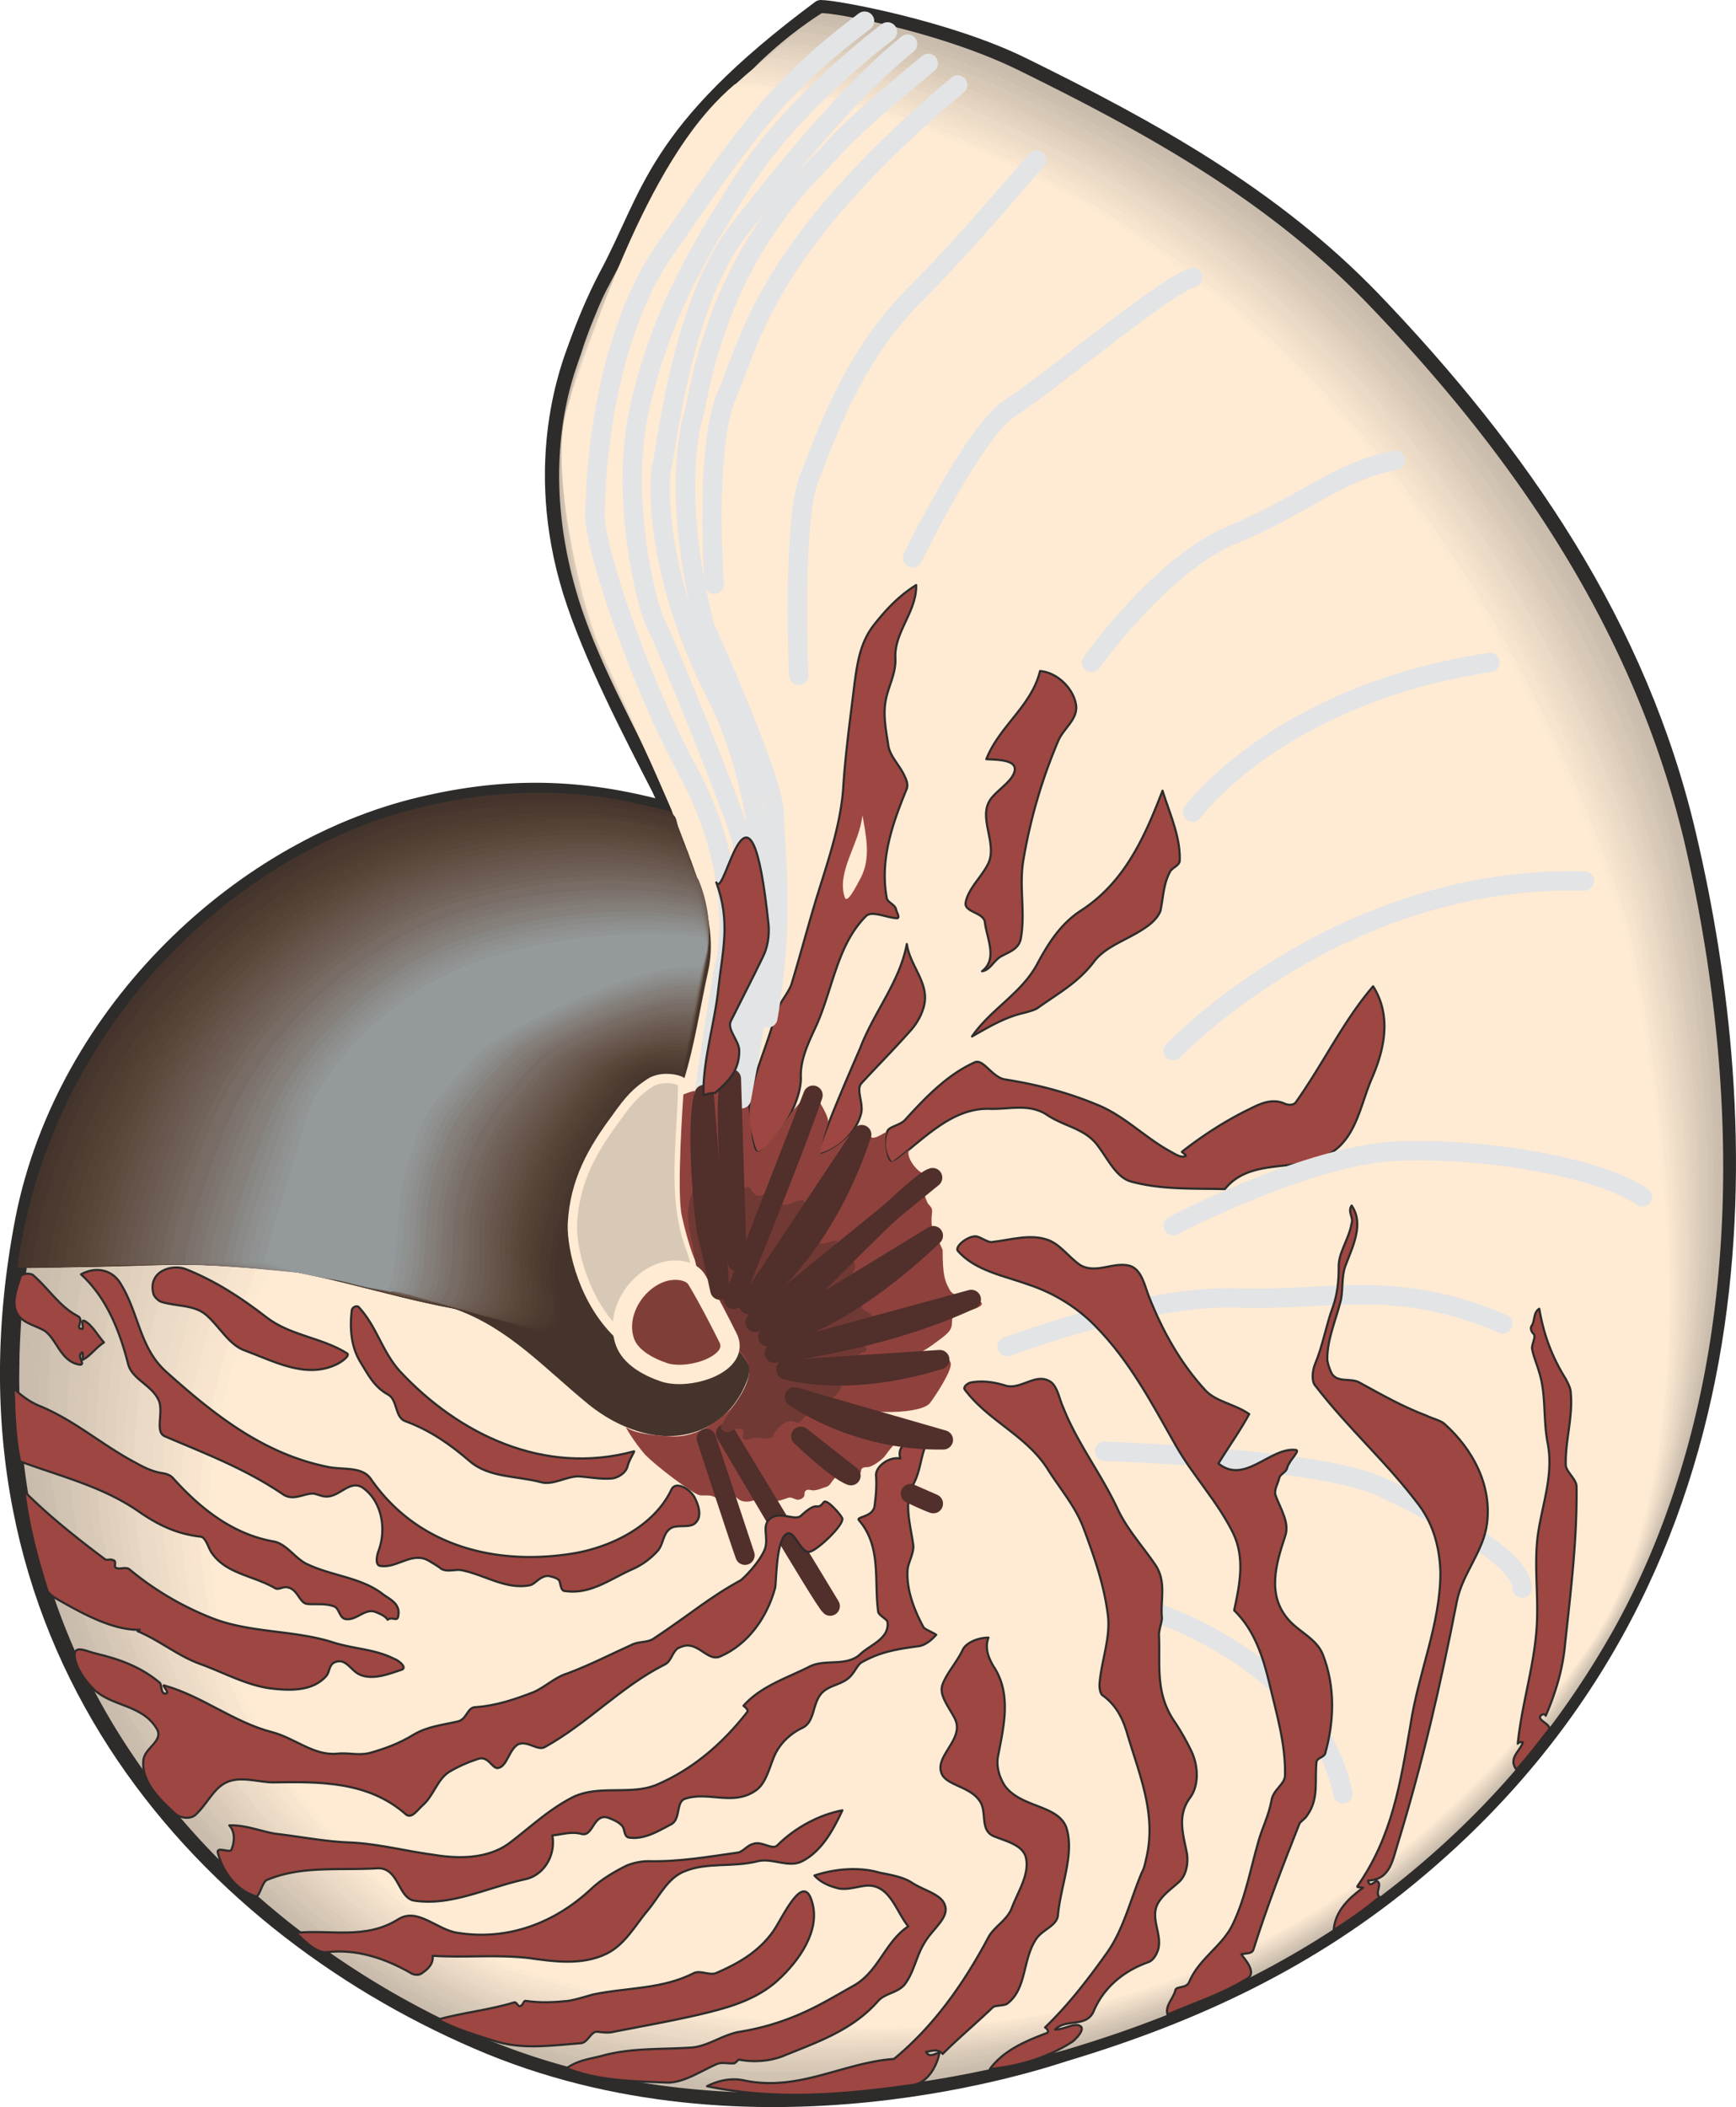 <svg xmlns="http://www.w3.org/2000/svg" width="232.684" height="282.304" viewBox="0 0 174.513 211.728"><path d="M213.614 434.409c4.104-20.592 21.888-37.584 40.824-41.616 8.496-1.872 15.912-1.512 24.264.864 0 0-.648-1.44-1.152-2.52-2.808-5.472-6.912-13.32-8.928-19.8-4.032-13.032-.072-22.752.576-24.552.864-2.376 1.8-4.608 2.952-6.84 4.536-8.352 4.608-14.472 21.456-27 1.512 0 12.816 2.088 20.232 5.76 12.888 6.336 25.056 13.032 35.136 23.472 14.832 15.48 26.784 32.76 31.68 53.856 6.552 27.936 9.288 73.152-27.144 103.752-10.656 9-22.464 14.472-35.424 18.36-1.656.504-31.248 10.8-58.968-1.224-27.72-11.952-53.784-40.176-45.504-82.512z" style="fill:#c4b7a8;stroke:#2d2c2b;stroke-width:1.944;stroke-linecap:round;stroke-linejoin:round;stroke-miterlimit:10.433" transform="translate(-211.085 -311.973)"/><path d="M380.366 396.393c4.752 20.304 7.92 52.272-7.056 79.272-4.824 8.64-11.304 16.848-20.016 24.12-10.656 8.928-22.392 14.4-35.28 18.216-2.592.648-31.752 10.152-58.752-1.44-26.352-11.376-53.424-39.24-44.496-81.792 4.752-21.672 22.32-37.368 40.608-41.328a56.456 56.456 0 0 1 12.312-1.152c4.032.144 7.2.792 11.088 1.656-.216-.648-.504-2.16-1.008-3.24-2.808-5.544-6.408-11.952-8.424-18.216-4.32-13.68-.576-22.896.144-24.912.288-1.008.648-1.944 1.008-2.88.576-1.44 1.152-2.88 1.872-4.176 5.4-10.296 11.376-20.808 21.312-27.216 1.368-.072 12.096 1.944 19.728 5.688 12.744 6.264 24.984 12.96 35.208 23.544 14.688 15.264 26.64 32.616 31.752 53.856z" style="fill:#c9bcac" transform="translate(-211.085 -311.973)"/><path d="M380.078 396.825c4.464 19.296 8.208 52.2-6.84 78.984-4.896 8.64-11.448 16.776-20.016 23.976-10.656 8.856-22.464 14.256-35.28 18-3.528.864-32.328 9.648-58.536-1.512-25.056-10.872-52.992-38.376-43.488-81.216 5.472-22.752 22.752-37.224 40.32-40.896 4.176-.792 8.568-1.224 12.24-1.08 3.888.072 6.696.216 10.368.72-.216-.36-.432-1.8-1.008-2.88-2.808-5.616-6.408-12.024-8.352-18.144-4.248-13.176-.792-22.536-.144-24.768.36-1.008.72-1.944 1.008-2.88.576-1.44 1.152-2.808 1.872-4.176 5.256-10.224 11.16-20.952 20.952-27.288 1.368-.072 11.952 1.872 19.8 5.688 12.672 6.12 24.984 12.816 35.28 23.472 14.616 15.192 26.496 32.544 31.824 54z" style="fill:#cbbdad" transform="translate(-211.085 -311.973)"/><path d="M379.718 397.257c4.32 18.216 8.424 52.128-6.624 78.696-4.968 8.64-11.52 16.704-20.016 23.76-10.728 8.856-22.464 14.256-35.136 17.928-4.608 1.008-32.904 9-58.392-1.728-23.76-10.296-52.56-37.44-42.48-80.496 6.12-23.904 23.256-37.08 40.104-40.608 4.104-.72 8.64-1.08 12.168-1.008 3.672.072 6.336.216 9.648.504-.216-.504-.576-2.304-1.08-3.24-2.808-5.616-6.408-12.096-8.28-18-4.176-12.744-1.008-22.176-.36-24.696a45.68 45.68 0 0 1 1.008-2.88 33.872 33.872 0 0 1 1.8-4.104c5.112-10.08 11.016-21.024 20.664-27.36 1.296 0 11.736 1.8 19.872 5.616 12.528 6.048 24.84 12.744 35.28 23.544 14.472 15.048 26.424 32.4 31.824 54.072z" style="fill:#cdbfaf" transform="translate(-211.085 -311.973)"/><path d="M379.43 397.689c4.032 17.208 8.64 51.984-6.48 78.336a87.3 87.3 0 0 1-20.016 23.688c-10.728 8.784-22.464 14.184-35.136 17.712-5.472 1.224-33.336 8.496-58.104-1.872-22.392-9.72-52.2-36.432-41.544-79.776 6.84-25.056 23.832-36.864 39.888-40.248 4.104-.72 8.856-1.008 12.168-.936 3.456.072 5.76-.216 8.784-.288-.216-.576-.648-2.304-1.008-2.952-2.808-5.76-6.336-12.24-8.28-18-3.96-12.24-1.152-21.816-.504-24.552.288-1.008.576-1.944.936-2.88a33.872 33.872 0 0 1 1.8-4.104c4.968-9.936 10.8-21.024 20.376-27.432 1.224 0 11.592 1.728 19.872 5.616 12.384 5.832 24.768 12.6 35.352 23.544 14.328 14.832 26.28 32.256 31.896 54.144z" style="fill:#d1c3b2" transform="translate(-211.085 -311.973)"/><path d="M379.142 398.12c3.744 16.2 8.856 51.913-6.336 78.049-5.112 8.712-11.736 16.56-20.088 23.472-10.656 8.856-22.392 14.112-34.92 17.568-6.48 1.368-33.912 7.92-57.96-2.016-21.096-9.144-51.768-35.496-40.536-79.128 7.56-26.136 24.264-36.72 39.672-39.816 4.104-.72 8.928-1.008 12.096-.936 3.24.072 5.256-.36 7.92-.72-.072-.216-.432-2.016-.936-3.096-2.808-5.76-6.336-12.24-8.136-17.784-3.96-11.88-1.44-21.528-.792-24.48.288-1.008.576-1.944.936-2.88a24.942 24.942 0 0 1 1.728-4.104c4.824-9.792 10.656-21.096 20.016-27.504 1.224 0 11.448 1.656 19.944 5.544 12.312 5.76 24.696 12.6 35.424 23.544 14.256 14.76 26.136 32.184 31.968 54.288z" style="fill:#d2c4b3" transform="translate(-211.085 -311.973)"/><path d="M378.854 398.48c3.528 15.193 9.072 51.84-6.264 77.833-5.184 8.712-11.736 16.488-20.016 23.328-10.728 8.784-22.392 13.968-34.848 17.352-7.488 1.584-34.416 7.416-57.744-2.16-19.728-8.496-51.336-34.56-39.6-78.408 8.28-27.288 24.768-36.576 39.456-39.528 4.104-.576 9.144-.864 12.024-.792 3.096.072 4.896-.576 7.272-1.224-.144-.288-.504-2.16-1.008-3.168-2.808-5.832-6.264-12.312-8.136-17.712-3.744-11.376-1.656-21.168-1.008-24.408.288-1.008.576-1.944.936-2.88.504-1.224 1.008-2.664 1.656-4.032 4.752-9.648 10.584-21.168 19.8-27.504 1.08-.072 11.232 1.512 20.016 5.4 12.096 5.688 24.624 12.528 35.424 23.616 14.112 14.616 26.064 32.04 32.04 54.288z" style="fill:#d6c7b6" transform="translate(-211.085 -311.973)"/><path d="M378.566 398.913c3.24 14.184 9.288 51.768-6.12 77.544-5.256 8.64-11.808 16.416-20.016 23.112-10.728 8.784-22.392 13.968-34.776 17.28-8.424 1.728-34.992 6.768-57.528-2.376-18.432-7.92-50.976-33.552-38.592-77.688 9-28.44 25.272-36.432 39.24-39.168 4.104-.576 9.216-.864 11.952-.792 2.88.072 4.392-.72 6.408-1.728-.072-.288-.432-2.16-.936-3.168-2.808-5.832-6.264-12.456-8.064-17.64-3.672-10.944-1.872-20.808-1.224-24.264.288-1.008.576-1.944.864-2.88.504-1.224 1.008-2.592 1.656-4.032 4.608-9.504 10.368-21.24 19.512-27.576 1.008-.072 11.088 1.44 20.016 5.4 12.024 5.544 24.552 12.384 35.496 23.616 14.04 14.4 25.92 31.896 32.112 54.36z" style="fill:#d8c9b7" transform="translate(-211.085 -311.973)"/><path d="M378.206 399.345c3.096 13.176 9.576 51.624-5.904 77.184-5.328 8.712-11.88 16.416-20.016 23.04-10.728 8.712-22.392 13.824-34.704 17.064-9.36 1.944-35.496 6.264-57.312-2.52-17.136-7.416-50.544-32.616-37.584-77.04 9.648-29.52 25.704-36.216 38.952-38.736 4.104-.576 9.432-.792 11.952-.72 2.592 0 3.888-1.008 5.688-2.304-.216-.36-.504-2.16-1.008-3.168-2.808-5.904-6.192-12.528-7.992-17.568-3.6-10.44-2.088-20.448-1.44-24.192.216-.936.504-1.944.792-2.808.504-1.224 1.008-2.592 1.656-3.96 4.464-9.504 10.224-21.384 19.152-27.72 1.008-.072 10.944 1.368 20.088 5.328 11.952 5.472 24.48 12.312 35.568 23.616 13.896 14.328 25.776 31.824 32.112 54.504z" style="fill:#dacbb9" transform="translate(-211.085 -311.973)"/><path d="M377.918 399.777c2.808 12.096 9.792 51.552-5.76 76.896-5.4 8.712-12.024 16.344-20.016 22.824-10.8 8.712-22.392 13.824-34.56 16.92-10.368 2.16-36.072 5.688-57.096-2.664-15.84-6.84-50.184-31.68-36.72-76.32 10.368-30.672 26.28-36.072 38.808-38.376 4.032-.576 9.504-.792 11.808-.72 2.448.072 3.6-1.08 5.04-2.736-.216-.36-.576-2.232-1.08-3.24-2.736-5.976-6.192-12.672-7.92-17.496-3.528-9.936-2.304-20.088-1.728-24.048.288-1.008.576-1.944.864-2.808.432-1.224.936-2.592 1.584-3.96 4.32-9.36 10.008-21.456 18.864-27.72.936-.144 10.728 1.224 20.088 5.256 11.88 5.256 24.48 12.168 35.64 23.616 13.752 14.184 25.704 31.608 32.184 54.576z" style="fill:#decebc" transform="translate(-211.085 -311.973)"/><path d="M377.63 400.209c2.592 11.088 9.936 51.408-5.616 76.536-5.472 8.784-12.096 16.344-20.016 22.752-10.8 8.712-22.392 13.752-34.488 16.776-11.304 2.232-36.576 5.112-56.88-2.808-14.544-6.336-49.752-30.816-35.712-75.744 11.088-31.752 26.712-35.856 38.592-38.016 4.032-.432 9.576-.648 11.736-.576 2.232 0 3.024-1.512 4.248-3.456-.216-.432-.576-2.088-1.08-3.168-2.736-5.976-6.192-12.672-7.848-17.352-3.384-9.504-2.52-19.728-1.944-23.904.216-1.008.504-1.944.792-2.808.576-1.44.936-2.52 1.584-3.96 4.176-9.216 9.864-21.528 18.504-27.792.936-.144 10.584 1.152 20.16 5.184 11.736 5.184 24.408 12.096 35.712 23.688 13.68 13.968 25.56 31.464 32.256 54.648z" style="fill:#e0d0bd" transform="translate(-211.085 -311.973)"/><path d="M377.342 400.569c2.304 10.152 10.152 51.408-5.472 76.32-5.544 8.784-12.168 16.272-20.016 22.536-10.8 8.712-22.392 13.68-34.416 16.632-12.312 2.448-37.08 4.608-56.664-2.952-13.176-5.688-49.32-29.808-34.704-75.024 11.736-32.904 27.216-35.712 38.304-37.656 4.032-.432 9.792-.648 11.736-.576 2.016.072 2.664-1.584 3.528-3.816-.216-.504-.648-2.304-1.152-3.312-2.736-6.048-6.12-12.744-7.776-17.208-3.312-9.144-2.808-19.44-2.16-23.904.216-1.008.432-1.944.792-2.736.36-1.224.864-2.52 1.512-3.96 4.032-9.072 9.648-21.6 18.216-27.864.864-.072 10.368 1.08 20.232 5.112 11.592 5.112 24.264 12.024 35.712 23.688 13.536 13.896 25.416 31.392 32.328 54.72z" style="fill:#e4d3c0" transform="translate(-211.085 -311.973)"/><path d="M376.982 401c2.16 9.145 10.44 51.265-5.256 76.033-5.616 8.712-12.312 16.2-20.016 22.392-10.8 8.64-22.392 13.608-34.344 16.488-13.248 2.592-37.656 3.96-56.448-3.168-11.88-5.112-48.96-28.872-33.768-74.304 12.456-34.056 27.72-35.568 38.16-37.296 3.96-.432 9.864-.576 11.592-.576 1.872.072 2.232-1.872 2.736-4.392-.288-.72-.432-1.8-1.08-3.24-2.736-6.12-6.12-12.888-7.704-17.136-3.24-8.64-3.024-19.08-2.376-23.76.144-1.008.432-1.944.72-2.808.432-1.152.936-2.448 1.512-3.888 3.888-8.928 9.504-21.672 17.928-27.936.792-.072 10.224.936 20.232 5.112 11.448 4.968 24.264 11.88 35.784 23.688 13.392 13.68 25.344 31.248 32.328 54.792z" style="fill:#e6d5c1" transform="translate(-211.085 -311.973)"/><path d="M376.694 401.433c1.872 8.064 10.656 51.192-5.184 75.744-5.688 8.712-12.312 16.128-19.944 22.248-10.872 8.568-22.464 13.464-34.272 16.272-14.184 2.808-38.16 3.456-56.232-3.312-10.584-4.536-48.528-27.936-32.76-73.656 13.176-35.064 28.224-35.352 37.872-36.936 4.032-.36 10.008-.504 11.592-.432 1.656 0 1.728-2.16 1.944-5.04-.216-.576-.648-2.16-1.08-3.168-2.808-6.12-6.12-12.96-7.632-17.064-3.096-8.136-3.24-18.72-2.664-23.616.216-1.008.432-1.944.72-2.808.432-1.152.936-2.448 1.512-3.888 3.744-8.784 9.288-21.744 17.64-27.936.72-.144 10.008.864 20.232 4.968 11.376 4.896 24.192 11.808 35.856 23.688 13.32 13.608 25.2 31.176 32.4 54.936z" style="fill:#ead9c4" transform="translate(-211.085 -311.973)"/><path d="M376.406 401.865c1.656 7.056 10.872 51.048-5.04 75.384-5.76 8.784-12.384 16.128-19.944 22.104-10.872 8.568-22.464 13.464-34.128 16.128-15.192 2.952-38.736 2.88-56.088-3.456-9.216-3.96-48.096-26.928-31.752-72.936 13.824-36.216 28.656-35.208 37.656-36.576 3.96-.288 10.152-.432 11.52-.432 1.224.072 1.296-2.016 1.224-5.328-.288-.648-.72-2.376-1.152-3.384-2.808-6.192-6.048-13.032-7.56-16.92-3.024-7.776-3.528-18.432-2.88-23.544a14.51 14.51 0 0 1 .72-2.808c.36-1.08.792-2.448 1.368-3.816 3.672-8.712 9.216-21.888 17.352-28.08.648-.144 9.936.72 20.304 4.968 11.304 4.68 24.12 11.664 35.928 23.688 13.176 13.464 25.128 31.032 32.472 55.008z" style="fill:#ebdac6" transform="translate(-211.085 -311.973)"/><path d="M376.118 402.225c1.368 6.12 11.088 50.976-4.896 75.168-5.832 8.784-12.528 16.056-20.016 21.96-10.8 8.496-22.392 13.32-33.984 15.984-16.2 3.096-39.24 2.304-55.872-3.672-7.92-3.384-47.664-25.992-30.816-72.216 14.544-37.368 29.232-35.064 37.44-36.216 4.032-.288 10.296-.432 11.52-.36 1.224 0 .792-2.52.36-6.048-.216-.576-.432-1.944-1.08-3.312-2.808-6.192-5.976-13.104-7.56-16.776-2.88-7.272-3.672-18.072-3.024-23.472a16.05 16.05 0 0 1 .648-2.808c.36-1.08.864-2.304 1.368-3.744 3.528-8.64 9-21.96 17.064-28.152.576-.144 9.72.648 20.376 4.896 11.088 4.68 23.976 11.664 35.928 23.76 13.032 13.248 24.984 30.888 32.544 55.008z" style="fill:#eddcc7" transform="translate(-211.085 -311.973)"/><path d="M375.758 402.657c1.224 5.112 11.376 50.904-4.68 74.88-5.904 8.712-12.6 15.984-20.016 21.744-10.872 8.568-22.392 13.32-33.912 15.84-17.136 3.312-39.816 1.8-55.656-3.816-6.552-2.808-47.304-25.056-29.808-71.568 15.264-38.448 29.664-34.848 37.152-35.856 4.032-.216 10.512-.288 11.448-.288 1.08.072.288-2.952-.432-6.768-.288-.648-.504-1.944-1.008-3.096-2.808-6.264-5.976-13.176-7.488-16.704-2.736-6.84-3.888-17.712-3.24-23.328.144-1.008.288-1.944.576-2.808.432-1.008.864-2.304 1.368-3.744 3.384-8.496 8.856-22.032 16.704-28.224.576-.144 9.648.576 20.448 4.896 11.016 4.464 23.976 11.52 36 23.688 12.96 13.176 24.84 30.816 32.544 55.152z" style="fill:#f1dfca" transform="translate(-211.085 -311.973)"/><path d="M375.47 403.089c.936 4.032 11.592 50.76-4.536 74.52-5.976 8.784-12.672 15.912-20.016 21.672-10.872 8.496-22.392 13.176-33.84 15.696-18.072 3.456-40.32 1.152-55.44-4.032-5.256-2.232-46.872-24.048-28.8-70.848 15.912-39.6 30.168-34.704 36.936-35.496 3.96-.216 10.584-.288 11.376-.216.792 0-.216-3.24-1.224-7.344-.36-.792-.216-1.296-1.008-3.096-2.808-6.336-5.976-13.32-7.416-16.632-2.664-6.336-4.104-17.352-3.528-23.184.144-1.08.36-2.016.648-2.808.36-1.008.792-2.304 1.296-3.744 3.24-8.352 8.712-22.104 16.416-28.224.504-.216 9.432.432 20.448 4.752 10.944 4.392 23.904 11.448 36.072 23.76 12.816 12.96 24.696 30.672 32.616 55.224z" style="fill:#f3e1cc" transform="translate(-211.085 -311.973)"/><path d="M375.182 403.52c.72 3.025 11.808 50.689-4.392 74.233-6.048 8.784-12.816 15.84-20.016 21.456-10.872 8.496-22.392 13.176-33.696 15.552-19.152 3.672-40.896.648-55.296-4.104-3.96-1.728-46.44-23.184-27.864-70.272 16.704-40.68 30.672-34.488 36.72-35.136 4.032-.072 10.8-.144 11.376-.144.576 0-.576-3.528-1.944-7.92-.288-.792-.792-2.016-1.08-3.024-1.872-6.696-5.904-13.392-7.344-16.56-2.592-5.904-4.32-16.992-3.744-23.112.144-1.008.288-1.944.576-2.736.36-1.008.792-2.304 1.296-3.672 3.096-8.28 8.496-22.248 16.128-28.368.432-.216 9.216.36 20.448 4.752 10.8 4.248 23.832 11.304 36.144 23.76 12.672 12.816 24.624 30.528 32.688 55.296z" style="fill:#f7e4ce" transform="translate(-211.085 -311.973)"/><path d="M374.894 403.953c.432 2.016 12.024 50.544-4.248 73.872-6.192 8.856-12.888 15.84-20.016 21.384-10.872 8.424-22.392 13.032-33.624 15.336-20.016 3.816-41.4.072-55.08-4.248-2.664-1.152-46.08-22.248-26.856-69.552 17.352-41.832 31.176-34.344 36.504-34.776 3.96-.072 9.864-.288 10.296-.288.432.072-.144-3.6-1.8-8.352-.36-.864-.576-1.944-1.008-2.952-2.808-6.408-5.904-13.464-7.272-16.488-2.448-5.4-4.608-16.632-4.032-22.968a16.05 16.05 0 0 1 .648-2.808c.288-.936.72-2.16 1.224-3.6 2.952-8.136 8.352-22.32 15.84-28.44.36-.216 9 .288 20.52 4.68 10.656 4.176 23.688 11.232 36.144 23.76 12.6 12.744 24.48 30.456 32.76 55.44z" style="fill:#f9e5cf" transform="translate(-211.085 -311.973)"/><path d="M374.606 404.313c.216 1.008 12.168 50.544-4.104 73.656-6.264 8.856-12.96 15.768-20.016 21.24-10.944 8.352-22.392 12.96-33.552 15.12-20.952 4.032-41.904-.432-54.864-4.392-1.296-.576-45.648-21.312-25.848-68.904 18-42.912 31.608-34.128 36.216-34.344 3.96-.072 9.576-.576 9.792-.576.216 0-.216-3.528-2.16-8.568-.36-1.008-.504-2.016-.936-2.952-2.808-6.48-5.904-13.536-7.2-16.344-2.376-5.04-4.824-16.344-4.248-22.968.144-1.008.288-1.944.576-2.736.288-.936.72-2.16 1.224-3.6 2.808-8.064 8.136-22.392 15.48-28.512.36-.216 8.928.216 20.592 4.608 10.584 4.104 23.688 11.16 36.216 23.832 12.456 12.528 24.408 30.312 32.832 55.44z" style="fill:#fce9d2" transform="translate(-211.085 -311.973)"/><path d="M284.534 320.865c.72-.648 62.208 2.592 89.712 83.88 0 0 12.456 50.4-3.888 73.368-35.856 50.112-85.896 37.944-108.144 31.464 0 0-45.216-20.304-24.912-68.184 18.792-44.064 32.112-33.984 36.072-33.984 3.96 0 9-.936 9-.936s.504-5.4-10.296-27.936c-2.592-5.328-5.904-19.656-3.96-25.56 2.016-5.904 7.848-24.912 16.416-32.112z" style="fill:#ffead3" transform="translate(-211.085 -311.973)"/><path d="M218.87 444.2c-1.8-.935-2.88-2.735-4.464-4.103-.288-.216-1.224-.216-1.296.288-.36 1.152-.864 2.448-.36 3.456.432 1.008 1.8 1.296 2.736 1.8 1.296.792 1.656 3.168 3.6 3.456.72.072-.432-.936.288-1.224.072.288 0 .792.072.72.792-.432 1.296-1.224 2.088-1.728-.648-.72-1.152-1.728-1.944-2.16-.432-.216-.072.72-.216.792-.864.072.288-.936-.504-1.296zm19.008.145c-2.592-2.016-5.184-3.672-8.064-4.824-1.368-.576-3.888.144-3.312 2.448.072.288.432.648.72.792 1.512.504 3.312.288 4.536 1.296 1.368 1.152 2.304 3.024 3.888 3.6 2.952 1.08 6.12 2.88 9.216 1.44.504-.216 1.512-.936 1.08-1.152-2.52-1.584-5.616-1.728-8.064-3.6zm13.392 5.4c-1.8-2.016-2.304-4.464-4.104-6.408-.144-.216-.648-.072-.72.288-.216 1.872-.072 3.744.936 5.328.72 1.152 1.296 2.376 2.736 3.168.936.504.648 2.304 1.728 2.664 2.52.936 4.464 2.304 6.48 4.032 1.944 1.656 4.68 1.44 7.128 2.088 1.224.36 2.664-.648 3.888-.576 1.008.072 2.088.288 3.096.216.72 0 1.584-.576 1.728-1.224.144-.648.792-1.584.648-1.512-9 2.448-17.568-1.656-23.544-8.064z" style="fill:#9e4641;stroke:#2d2c2b;stroke-width:.216;stroke-linecap:round;stroke-linejoin:round;stroke-miterlimit:10.433" transform="translate(-211.085 -311.973)"/><path d="M244.142 459.393c-6.552-1.296-11.52-5.256-16.344-9.576-2.736-2.448-2.736-5.976-4.68-9-.864-1.296-2.448-1.584-3.888-.792 2.592 2.376 3.888 5.688 4.752 9.072.432 1.512 2.448 2.088 3.096 3.672.432 1.224-.432 3.096.576 3.528 4.032 1.728 8.064 3.24 11.88 5.832 1.08.72 2.16-.144 3.096-.072.36.072.864.288 1.152.288 1.44.144 2.52-1.872 3.888-.792 1.8 1.368 2.304 4.104 1.44 6.336-.144.432-.36 1.44.288 1.44 1.656.216 3.168-1.512 4.824-.504.36.216.864.504 1.224.792.648.36 1.44 0 2.088.144 2.376.504 4.392 1.944 6.768 1.512.576-.072 1.08-1.008 1.944-.936.36.072.936.216 1.08.504.144.432.144 1.008.576 1.008 2.592.36 4.536-1.224 6.84-2.232a7.44 7.44 0 0 0 2.448-1.8c.648-.72.504-1.944 1.512-2.376.648-.216 1.512 0 2.088-.288.936-.576.576-1.8.144-2.664-.432-.864-1.944-1.8-2.376-.792-1.8 3.744-6.264 5.832-10.08 6.408-7.416 1.152-15.336-.648-20.088-7.488-.864-1.296-2.664-.936-4.248-1.224zm-16.92.576c-1.152-.216-2.088-.792-3.024-1.296-3.096-1.728-5.76-4.032-9.072-5.4-.936-.36-1.944-1.08-2.664-1.8.072 2.52.144 5.04.648 7.344 4.032 1.512 8.352 2.52 12.024 5.112 2.016 1.368 3.744 2.16 6.048 2.448.576 0 .792 1.008 1.152 1.584 1.44 2.16 4.176 2.304 6.408 3.6.36.216.792-.216 1.296-.072 1.008.216 1.152 1.584 1.944 1.656.864.072 1.8-.072 2.592.216.648.144.576 1.152 1.224 1.296 1.152.216 2.016-1.224 3.168-.648.36.144.864.36 1.08.72.504-.36 1.008.288 1.08-.432.216-1.224-.936-1.656-1.584-2.16-2.16-1.656-5.04-1.8-7.488-2.952-1.224-.504-2.088-2.016-3.384-2.304-4.176-.72-7.416-3.312-10.152-6.336-.36-.432-.864-.504-1.296-.576zm5.04 14.544a30.342 30.342 0 0 1-8.136-4.824c-.432-.36-1.008.072-1.44-.216-.144-.144.144-.648-.216-.72-.216-.144-.576 0-.792-.072-2.88-2.16-5.688-4.392-8.136-6.84.432 3.528 1.296 6.768 2.304 9.936.144.36.576.648 1.08.936 2.52 1.44 5.544 3.096 8.208 3.024-.072.072-.144.072-.216.144 2.232.936 4.104 2.52 6.336 3.312 2.376.864 4.68 2.16 7.128 2.448 1.872.216 4.104.288 5.472-1.224.36-.36.288-1.08.792-1.368 1.152-.576 1.656.72 2.52 1.152 1.296.648 2.952 0 4.248-.432.72-.216-.36-1.008-.648-1.08-1.944-1.008-4.032-1.008-6.12-1.656-3.96-1.296-8.496-.936-12.384-2.52zm14.184 22.607c-2.52-.071-5.04-.575-7.488-.863-1.296-.144-3.168-.936-4.824-.864.648.72.504 1.728.216 2.448-.144.36-1.512-.36-1.368.288.504 2.016 1.944 3.816 3.816 4.392.36.144.648-1.512 1.152-1.656 3.456-1.44 7.2-.936 10.944-1.152 2.304-.216 2.16 2.952 3.816 3.24 3.744.576 7.272-1.296 11.232-2.16 1.872-.432 3.024-2.448 2.664-4.392.936-.072 1.872-.432 2.952-.144 1.152.288 1.152-2.016 2.592-1.656.576.216 1.296.504 1.584 1.008.144.36.144.936.576 1.008 1.512.216 2.808-.576 4.176-1.296 1.08-.504.504-2.232 1.44-2.592 2.304-.792 4.824.72 7.056-.792 1.152-.72 1.44-2.448 2.016-3.672.504-1.08 1.512-2.088 2.736-2.664 1.224-.576 1.008-2.232 1.8-3.312.792-1.08 2.304-.936 3.168-2.016.36-.432.576-.936.936-1.224 1.872-1.08 3.6-1.368 5.76-1.656.648-.072 1.296-.576 1.8-1.152-.432-.288-1.224-.576-1.296-.792-.936-1.728-1.728-3.816-1.584-5.76.072-.72.648-1.656.576-2.448-.288-2.088-1.008-4.32 0-6.12.792-1.44.72-2.952 1.44-4.32.144-.216-.864-.432-1.224-.288-.864.216-1.872.864-1.512 2.016-1.152-.216-2.448.792-2.448 1.656.072 1.08 0 2.016-.144 3.096-.144 1.152-1.872 1.08-1.584 1.44 2.304 2.664 1.512 6.048 1.944 9.216.072.36.864.72.936 1.008.216 1.728-1.8 2.304-2.808 3.312-1.44 1.224-3.528.36-5.112 1.224-2.304 1.152-4.824 1.944-6.552 3.888-.072 0 .576.36.36.648-2.592 3.312-5.616 5.832-9.216 7.344-2.592 1.008-5.76-.072-8.352 1.224-2.376 1.224-4.176 2.952-6.264 4.536-2.16 1.656-5.184 1.656-7.704 1.224-2.736-.36-5.472-1.08-8.208-1.224z" style="fill:#9e4641;stroke:#2d2c2b;stroke-width:.216;stroke-linecap:round;stroke-linejoin:round;stroke-miterlimit:10.433" transform="translate(-211.085 -311.973)"/><path d="M274.094 499.425c-1.296.648-2.52 1.368-3.528 2.304-3.744 3.528-8.496 5.256-13.464 4.464-2.088-.288-4.032-2.592-5.976-1.368-3.312 2.088-6.84 1.008-10.296 1.368.936.864 2.016 2.016 3.096 1.944 3.024-.36 5.976.648 8.568 2.16.288.144.72.144.936 0 .648-.432 1.224-.936 1.152-1.8 3.24.216 6.336-.144 9.576.216 2.592.36 5.4.792 7.92-.432 1.872-.936 2.88-2.88 4.104-4.32 1.152-1.368 2.016-3.312 3.744-3.96 2.304-.936 4.752-.36 7.344-1.008 1.44-.36 3.096.72 4.464 0 1.944-1.008 3.096-3.096 4.032-5.112-2.304.432-4.752 1.728-6.552 3.528-.504.504-1.584-.504-2.448-.144-.576.144-1.008.792-1.512.864-3.096.432-5.904.936-9 .864-.648 0-1.44.144-2.16.432zm14.76 6.552c-1.512 2.16-3.6 3.312-5.76 4.248-.648.288-1.584-.288-2.232 0-3.24 1.656-6.696 1.44-10.152 2.16-.792.216-1.656.504-2.52.648-1.368.144-2.736.216-4.248 0-.216-.072-.288.432-.504.504-.288.144-.432-.432-.648-.36-2.592.792-5.112 1.008-7.704 1.728 1.944 1.008 3.888 1.584 5.976 2.232 2.736.792 5.616.36 8.424.144.72-.072 1.008-1.224 1.656-1.152.576.072 1.152.144 1.656 0 3.312-.648 6.264-1.152 9.504-1.944 2.592-.648 4.968-1.44 6.912-3.168 2.232-2.016 4.32-5.04 3.528-7.848-.864-3.24-2.88 1.296-3.888 2.808z" style="fill:#9e4641;stroke:#2d2c2b;stroke-width:.216;stroke-linecap:round;stroke-linejoin:round;stroke-miterlimit:10.433" transform="translate(-211.085 -311.973)"/><path d="M296.99 511.449c-1.8 1.008-3.456 2.016-5.256 2.808a25.3 25.3 0 0 1-6.264 1.872c-1.728.288-3.168 1.44-4.824 1.584-3.024.216-6.12 0-9.144.864-1.152.288-2.376.432-3.456 1.224 3.312 1.296 6.768 1.296 10.152 1.44 1.656 0 3.312-1.152 4.968-1.872.504-.216 1.152 0 1.728-.072.216-.072.432-.432.504-.36 1.512.288 3.096.144 4.392-.36 3.528-1.44 6.984-2.592 9.576-5.544.72-.792 1.944-.792 2.664-1.656.936-1.224 1.152-2.808 1.944-4.104.792-1.44 2.592-2.592 2.088-3.888-.36-1.08-2.088-1.44-3.312-2.232-.864-.576-2.16-.792-3.24-1.008-1.944-.576-4.392-.432-6.552.288.576.648 1.368 1.008 2.16 1.224 1.08.36 2.304-.216 3.312-.216 2.16.072 2.736 2.592 3.96 4.104-2.304 1.512-2.952 4.464-5.4 5.904z" style="fill:#9e4641;stroke:#2d2c2b;stroke-width:.216;stroke-linecap:round;stroke-linejoin:round;stroke-miterlimit:10.433" transform="translate(-211.085 -311.973)"/><path d="M312.83 503.6c-.432 1.297-1.8 1.945-2.376 3.025-2.448 4.608-5.472 8.928-9.504 12.24-5.112.36-9.576 3.312-15.048 2.16-1.296-.288-2.592 0-3.744.576 6.84 1.44 13.824.864 20.808-.144 1.296-.216 2.232-1.728 2.52-3.024.144-.576-.936.576-1.296-.288.576-.072 1.152-.36 1.656.216 1.584-1.584 3.312-3.024 5.04-4.68.216-.216 1.08-.144 1.44-.36 2.016-1.512 1.512-4.464 2.952-6.552.648-.936 2.088-1.296 2.16-2.376.288-3.024 1.656-6.048.864-8.712-.792-2.376-4.536-2.016-6.192-4.248-.576-.864-.864-1.944-.72-2.88.576-3.024 1.44-6.336-.432-9.144-.432-.72-.936-1.8-.504-2.88-1.152 0-2.304.576-2.592 1.224-.576 1.224-1.584 2.304-2.016 3.456-.432 1.08.648 2.304 1.224 3.456 1.008 2.016-1.944 3.672-1.368 5.4.36 1.296 2.808 1.368 3.816 2.808.864 1.08 0 2.952 1.44 3.6 1.224.504 2.88.864 3.24 2.088.432 1.656-.72 3.384-1.368 5.04zm52.776-29.16c-.072 4.32-1.512 8.425-1.944 12.745.144-.216.36-.144.504-.144-.216.864-1.512 1.584-.648 2.736 1.152-1.224 2.16-2.592 3.24-3.96.432-.576-1.368-1.008-.72-1.512.072-.072.36-.144.432.072 1.008-2.304 1.728-4.752 1.944-7.2.576-5.328 1.224-10.584 1.152-15.84 0-.72-1.08-1.512-1.08-2.16-.072-2.376.72-4.752.504-7.2 0-.504-.288-1.008-.504-1.44-1.44-2.304-2.232-4.536-2.664-7.056-.576.36-.432 1.08-.72 1.656-.144.144-.216.504.144.864.288.288-.216 1.08-.144 1.512.144.792.504 1.584.72 2.376.72 2.304.36 4.68.864 7.2.576 3.168-.576 6.048-1.008 9.144-.36 2.736 0 5.472-.072 8.208zm-25.344-51.551c-1.512-.72-3.024.288-3.96.72-2.16 1.08-4.392 2.52-6.408 4.104.144.144.504.36.36.432-.504.216-1.152-.288-1.584-.504-2.592-1.44-4.608-3.6-7.344-4.68-2.952-1.224-5.976-2.016-9.216-2.52-1.296-.216-2.16-2.088-3.024-1.728-2.736 1.224-4.896 3.456-7.056 5.832-.504.504-1.584.648-1.728 1.08-.432.936-.36 2.232.432 3.24 3.096-2.304 5.976-5.616 9.864-5.472 1.872.072 3.888-.576 5.688.576 1.8 1.224 3.888 1.368 5.184 3.168 1.08 1.44 1.872 3.24 3.456 3.6 3.024.792 6.12.648 9.288.72 2.736-3.384 7.632-1.44 10.944-3.816 2.304-1.656 2.736-4.752 3.816-7.272 1.296-2.952 2.016-6.336.144-9.288-3.024 3.528-4.968 7.704-7.776 11.664-.216.288-.72.288-1.08.144zm-26.208-9.144c-1.944.432-3.6 1.44-5.256 2.376 1.872-2.736 4.968-4.32 6.552-7.272 1.152-2.16 2.376-4.032 4.32-5.328 4.536-2.88 6.552-7.632 8.28-12.096.72 2.304 1.8 4.608 1.728 6.984 0 .576-.792.72-1.008 1.224-.648 1.224-.648 2.592-.936 3.888-.216.576-.792 1.152-1.296 1.512-1.872 1.368-4.176 1.944-5.4 3.6-1.584 2.088-3.6 3.168-5.616 4.608-.288.216-.864.36-1.368.504zm-2.304-5.688c-.792.432-1.08 1.368-1.944 1.512 1.584-1.224.504-3.24.288-4.896-.072-1.008-2.016-1.008-1.944-1.944.216-1.44 1.656-2.664 2.304-4.032.864-1.944-.936-4.392.072-6.192.432-.792 1.584-1.512 2.232-2.376 1.224-1.8-1.08-1.8-2.52-1.872 1.296-3.312 4.536-5.328 5.4-8.856 1.728.144 3.312 1.728 3.6 3.312.288 1.44-1.152 2.376-1.728 3.6a53.047 53.047 0 0 0-3.528 11.952c-.504 2.736.216 5.328-.288 8.064-.216 1.008-1.152 1.296-1.944 1.728zm-20.16 12.168c-.072-1.872.864-3.672 1.584-5.256 1.656-3.744 2.088-8.064 4.968-10.944.576-.576 2.016.144 3.096.216.36 0 0-.576-.072-.864-.072-.504-.864-.72-.936-1.152-.72-3.888.576-7.488 2.016-11.016.144-.432-.072-.936-.216-1.224-.504-1.152-1.512-2.016-1.656-3.168-.216-1.44-.504-2.808-.288-4.248.216-1.512 1.08-2.808 1.008-4.464-.144-2.592 2.16-4.68 2.088-7.344-1.728 1.08-3.024 2.448-4.32 4.104-1.296 1.728-1.584 3.672-1.872 5.76-.432 3.6-.936 7.128-1.152 10.728-.288 3.528-1.44 6.912-2.52 10.368-.936 3.024-1.728 6.048-2.664 9.144-.36 1.008-1.368 2.016-1.656 3.168-.936 3.744-2.88 7.056-2.664 10.872.072.216.576 2.88.936 2.88 1.296-.216 4.392-4.68 4.32-7.56zm5.976-2.952c-1.44 3.312-2.808 6.48-4.032 9.792-.144.288-.216.936.072.864 1.872-.576 3.528-2.16 4.032-4.032.288-1.008-.504-2.376 0-3.024 1.656-1.8 3.312-3.456 4.968-5.328.72-.792 1.296-1.872 1.44-2.88.288-2.088-1.512-3.744-1.8-5.832-.72 3.816-3.312 6.84-4.68 10.44z" style="fill:#9e4641;stroke:#2d2c2b;stroke-width:.216;stroke-linecap:round;stroke-linejoin:round;stroke-miterlimit:10.433" transform="translate(-211.085 -311.973)"/><path d="M256.958 443.553c5.328 1.944 8.856 5.904 13.248 9.504 3.456 2.808 8.424 4.536 12.6 1.944 1.584-1.008 2.736-2.592 3.384-4.32.936-2.304-1.224-3.744-1.728-4.104-1.08 3.024-3.888 3.672-6.84 3.312-2.304-.36-3.384-2.376-4.464-4.176-1.152-1.872-2.88-3.672-3.6-5.76-.432-1.296-1.44-3.744-.72-5.832 1.44-4.464 3.672-8.712 7.344-13.176 1.008-1.224 2.304-.864 3.6-.288 1.152-3.672 1.656-7.344 2.52-11.232 1.008-4.68-1.368-9.936-3.096-14.328-.288-.648-.288-1.512-.936-1.656-7.128-1.8-12.312-1.8-18.504-1.152-4.248.36-8.856 1.368-12.744 3.024-18.216 7.488-31.536 24.552-34.128 43.992 7.344.072 14.976-.792 22.248-.216 2.016.144 13.392 1.44 21.816 4.464z" style="fill:#44342b" transform="translate(-211.085 -311.973)"/><path d="M267.614 442.329c.648 2.448.216 4.104-3.24 3.096-1.296-.288-6.192-1.656-7.632-1.944-7.416-1.368-14.4-3.96-21.816-4.464-7.344-.432-14.76.432-22.104.36 2.592-19.512 15.768-36.648 33.912-44.136 3.96-1.656 8.856-2.808 13.104-3.312 5.832-.648 12.528-.36 18.72 1.8.648.216.576 1.296.792 1.8 1.728 4.464 3.744 9.144 2.664 13.824-.792 3.888-1.296 7.56-2.52 11.232-1.296-.576-2.52-.936-3.528.36-3.384 3.96-6.12 8.136-7.344 13.032-.216.72-1.944 4.968-1.008 8.352z" style="fill:#44342b" transform="translate(-211.085 -311.973)"/><path d="M246.95 395.745c3.888-1.656 8.496-2.592 12.672-3.096 6.768-.792 12.528-.576 19.296 1.368 0 0 .504 1.584.648 1.944 1.656 4.32 3.456 8.784 2.448 13.392-.792 3.744-1.296 7.272-2.448 10.872-1.44-.576-3.096-.72-4.104.576-2.592 3.024-4.968 6.336-6.408 9.936-.36 1.008-.72 1.944-.936 3.024-.216.648-1.944 4.896-1.008 8.208.576 2.52.144 4.32-3.24 3.384-1.224-.36-5.976-1.656-7.416-1.944-7.2-1.368-14.04-3.888-21.24-4.392-7.2-.432-14.616.432-21.744.288 1.08-8.352 4.32-16.632 9-23.4a55.605 55.605 0 0 1 24.48-20.16z" style="fill:#47362d" transform="translate(-211.085 -311.973)"/><path d="M247.094 396.32c3.888-1.655 8.424-2.663 12.672-3.167 6.768-.864 12.528-.504 18.936 1.008.288.072.648 1.152.936 1.872 1.584 4.176 3.384 8.784 2.376 13.248-.792 3.6-1.224 7.128-2.376 10.584-1.656-.648-3.672-.432-4.68.792-2.592 2.952-4.896 6.264-6.408 9.864-.36.936-.648 1.872-.936 2.88-.216.792-1.872 4.896-1.08 8.28.648 2.448.216 4.464-3.096 3.528-1.224-.36-5.904-1.584-7.272-1.872-6.984-1.296-13.608-3.816-20.736-4.248-6.912-.432-14.184.36-21.168.216 1.08-8.064 4.32-16.488 8.856-23.112 5.76-8.496 14.04-15.624 23.976-19.872z" style="fill:#4a392e" transform="translate(-211.085 -311.973)"/><path d="M247.31 396.825c3.816-1.656 8.352-2.664 12.528-3.168 8.496-1.08 12.24-.72 19.296 1.224.072 0 .504 1.296.648 1.8 1.584 4.104 3.24 8.208 2.232 12.528-.72 3.528-1.224 6.912-2.304 10.224-1.8-.576-4.248-.144-5.256 1.008-2.52 2.952-4.896 6.336-6.336 9.792-.36.936-.72 1.872-1.008 2.952-.216.72-1.872 4.752-1.08 8.136.576 2.52.216 4.68-3.096 3.744-1.152-.36-5.688-1.584-7.056-1.8-6.84-1.296-13.248-3.672-20.16-4.176-6.768-.432-13.824.36-20.664.216 1.008-7.848 4.32-16.416 8.712-22.752a54.294 54.294 0 0 1 23.544-19.728z" style="fill:#4c3a30" transform="translate(-211.085 -311.973)"/><path d="M247.454 397.4c3.816-1.727 8.352-2.735 12.456-3.24 6.624-.863 13.176-.72 19.44 1.153l.576 2.016c1.584 3.96 3.024 7.704 2.088 11.808-.72 3.456-1.224 6.768-2.232 9.936-2.016-.576-4.824.144-5.76 1.224-2.52 2.88-4.968 6.264-6.408 9.72-.36.864-.72 1.872-1.008 2.88-.216.792-1.872 4.752-1.08 8.064.504 2.592.144 4.896-3.024 3.96-1.152-.36-5.544-1.512-6.912-1.728-6.624-1.296-12.888-3.6-19.584-4.032-6.624-.432-13.536.288-20.088.072.936-7.488 4.248-16.2 8.496-22.392 5.328-8.064 13.248-15.12 23.04-19.44z" style="fill:#4f3d32" transform="translate(-211.085 -311.973)"/><path d="M247.598 397.977c3.816-1.728 8.28-2.736 12.456-3.312 6.768-.936 13.464-1.008 19.368 1.008.144.072.36 1.368.576 1.8 1.512 3.816 2.952 7.632 2.016 11.664-.72 3.312-1.152 6.48-2.16 9.576-2.232-.576-5.4.36-6.336 1.44-2.448 2.808-4.968 6.192-6.408 9.576-.36.864-.648 1.8-.936 2.88-.288.792-1.872 4.68-1.152 7.992.432 2.664.144 5.112-3.024 4.176-1.08-.288-5.328-1.44-6.624-1.656-6.552-1.296-12.6-3.528-19.152-3.96-6.408-.432-13.104.288-19.512.072.864-7.272 4.248-16.056 8.352-22.032 5.112-7.848 12.888-14.904 22.536-19.224z" style="fill:#523f34" transform="translate(-211.085 -311.973)"/><path d="M247.814 398.48c3.744-1.727 8.208-2.807 12.312-3.311 6.84-1.008 13.752-1.656 19.368.936.072 0 .504 1.296.72 1.728 1.44 3.672 2.736 7.344 1.8 11.232-.648 3.24-1.152 6.336-2.088 9.288-2.376-.576-5.976.648-6.912 1.656-2.376 2.736-4.896 6.192-6.336 9.504-.36.792-.72 1.8-1.008 2.808-.288.792-1.872 4.68-1.224 7.92.432 2.664.144 5.328-2.88 4.464-1.08-.36-5.184-1.44-6.48-1.728-6.336-1.152-12.24-3.312-18.576-3.744-6.264-.432-11.808-.144-19.008 0 .864-6.984 4.248-15.912 8.136-21.744 4.968-7.632 12.528-14.616 22.176-19.008z" style="fill:#554237" transform="translate(-211.085 -311.973)"/><path d="M247.958 399.057c3.744-1.8 8.136-2.808 12.24-3.456 6.84-1.008 13.536-1.08 19.296.864.288.144.216.36.72 1.512 1.368 3.528 2.664 7.272 1.8 11.016-.648 3.168-1.152 6.192-2.016 9-2.592-.576-6.552.864-7.416 1.872-2.376 2.664-4.968 6.12-6.408 9.36-.36.864-.72 1.8-1.008 2.808-.288.864-1.8 4.68-1.224 7.848.432 2.736.144 5.544-2.808 4.68-1.152-.36-5.04-1.368-6.336-1.656-6.12-1.152-11.88-3.24-18.072-3.672-6.048-.36-11.592-.216-18.36-.072.72-6.696 4.176-15.768 7.92-21.312 4.824-7.488 12.168-14.4 21.672-18.792z" style="fill:#574439" transform="translate(-211.085 -311.973)"/><path d="M248.102 399.56c3.744-1.8 8.136-2.807 12.168-3.455 6.912-1.008 13.608-1.152 19.224.72.792.216.864 1.296 1.008 1.728 1.368 3.384 2.376 6.768 1.512 10.44-.648 3.024-1.08 5.904-1.944 8.64-2.808-.576-7.056 1.152-7.992 2.088-2.376 2.52-4.968 6.048-6.408 9.288-.36.792-.72 1.656-1.008 2.736-.288.864-1.8 4.608-1.224 7.848.36 2.736.144 5.616-2.808 4.824-1.08-.288-4.896-1.368-6.12-1.584-5.904-1.152-11.52-3.096-17.496-3.528-5.904-.432-11.88-.288-17.856-.144.72-6.408 4.176-15.624 7.776-21.024 4.608-7.2 11.808-14.112 21.168-18.576z" style="fill:#5a473c" transform="translate(-211.085 -311.973)"/><path d="M248.318 400.137c3.672-1.8 7.992-2.88 12.096-3.528 6.84-1.08 13.608-1.152 19.08.648.792.216.792 1.152 1.008 1.584 1.296 3.24 2.304 6.624 1.512 10.08-.648 2.952-1.08 5.76-1.944 8.352-2.88-.648-7.632 1.368-8.496 2.304-2.304 2.448-4.968 5.976-6.336 9.144-.432.792-.72 1.728-1.008 2.736-.36.936-1.8 4.536-1.296 7.776.288 2.808.072 5.832-2.736 5.04-1.08-.288-4.752-1.296-5.976-1.512-5.76-1.08-11.16-3.024-16.992-3.456-5.688-.36-11.304-.288-17.28-.144.648-6.192 4.176-15.48 7.632-20.664 4.392-7.056 11.448-13.896 20.736-18.36z" style="fill:#5d4a3f" transform="translate(-211.085 -311.973)"/><path d="M248.462 400.64c3.672-1.8 7.992-2.88 12.024-3.527 6.84-1.08 13.608-1.224 19.008.504.864.216 1.008 1.08 1.152 1.44 1.296 3.168 2.16 6.48 1.368 9.792-.576 2.88-1.008 5.544-1.872 8.064-3.096-.648-8.136 1.584-9 2.52-2.304 2.376-4.968 5.976-6.408 9.072-.36.72-.72 1.656-1.008 2.664-.36.936-1.8 4.536-1.296 7.704.288 2.808.072 6.048-2.736 5.328-1.008-.36-4.536-1.296-5.688-1.512-5.616-1.08-10.872-2.952-16.488-3.312-5.544-.432-10.8-.432-16.776-.216.648-5.904 4.176-15.408 7.488-20.376 4.176-6.84 11.016-13.608 20.232-18.144z" style="fill:#5f4d42" transform="translate(-211.085 -311.973)"/><path d="M248.678 401.217c3.6-1.872 7.92-2.952 11.952-3.6 6.84-1.152 13.608-1.224 18.936.432.792.144 1.08.936 1.224 1.368 1.224 2.952 2.016 6.192 1.224 9.432-.576 2.736-1.008 5.328-1.728 7.704-3.384-.648-8.784 1.872-9.648 2.736-2.232 2.304-4.968 5.904-6.408 8.928-.36.72-.72 1.656-1.008 2.664-.36 1.008-1.728 4.464-1.368 7.632.288 2.88.072 6.264-2.592 5.544-1.008-.36-4.392-1.224-5.616-1.44-5.328-1.08-10.44-2.808-15.912-3.24-5.256-.36-10.44-.36-16.2-.288.648-5.616 4.176-15.192 7.344-19.944 4.032-6.624 10.656-13.392 19.8-17.928z" style="fill:#625045" transform="translate(-211.085 -311.973)"/><path d="M248.822 401.793c3.6-1.872 7.848-3.024 11.88-3.672 6.84-1.224 13.608-1.296 18.864.288.864.216 1.224.864 1.368 1.224 1.224 2.88 1.8 6.048 1.08 9.144-.576 2.664-1.008 5.112-1.728 7.416-3.456-.648-9.288 2.088-10.152 2.952-2.232 2.232-4.968 5.832-6.408 8.784-.288.72-.72 1.656-1.008 2.664-.36 1.008-1.728 4.464-1.368 7.56.216 2.952.072 6.48-2.592 5.76-.936-.288-4.248-1.224-5.328-1.44-5.184-1.008-10.152-2.664-15.408-3.024-5.112-.432-10.008-.504-15.624-.36.504-5.328 4.104-15.12 7.056-19.656 3.888-6.336 10.368-13.104 19.368-17.64z" style="fill:#645348" transform="translate(-211.085 -311.973)"/><path d="M248.966 402.297c3.6-1.872 7.848-3.024 11.808-3.672 6.912-1.224 13.68-1.296 18.792.216.864.144 1.296.864 1.44 1.224 1.224 2.736 1.728 5.688 1.008 8.64-.504 2.592-.936 4.968-1.656 7.056-3.672-.576-9.864 2.448-10.656 3.24-2.232 2.16-4.968 5.76-6.408 8.712-.36.72-.72 1.584-1.08 2.592-.36 1.008-1.656 4.464-1.368 7.488.144 3.024.072 6.696-2.52 5.976-1.008-.288-4.104-1.152-5.184-1.368-5.04-.936-9.792-2.592-14.832-2.952-4.968-.36-9.576-.576-15.12-.36.504-5.112 4.104-14.976 6.912-19.296 3.672-6.192 9.936-12.888 18.864-17.496z" style="fill:#67564c" transform="translate(-211.085 -311.973)"/><path d="M249.182 402.873c3.528-1.944 7.776-3.096 11.736-3.744 6.84-1.296 13.608-1.368 18.648.072.864.216 1.512.792 1.728 1.152a13.739 13.739 0 0 1 .72 8.352c-.504 2.376-.936 4.68-1.584 6.696-3.816-.576-10.44 2.664-11.232 3.456-2.16 2.088-4.968 5.76-6.408 8.568-.36.72-.72 1.584-1.08 2.592-.36 1.08-1.656 4.392-1.44 7.488.216 3.024.072 6.84-2.376 6.12-1.008-.288-3.96-1.08-5.04-1.296-4.824-.936-9.432-2.448-14.328-2.808-4.752-.432-9.432-.576-14.544-.432.432-4.824 4.104-14.832 6.768-19.008 3.456-5.904 9.576-12.6 18.432-17.208z" style="fill:#6a5950" transform="translate(-211.085 -311.973)"/><path d="M249.326 403.377c3.6-1.872 7.704-3.096 11.664-3.816 6.84-1.224 13.68-1.296 18.648.072.864.144 1.512.72 1.656 1.008 1.08 2.52 1.368 5.256.72 7.992-.504 2.304-.936 4.536-1.512 6.408-4.032-.576-11.016 2.88-11.808 3.672-2.088 2.016-4.968 5.688-6.408 8.496-.36.648-.648 1.512-1.08 2.52-.36 1.08-1.656 4.32-1.44 7.416.144 3.024.072 7.056-2.376 6.336-.936-.288-3.744-1.008-4.824-1.224-4.68-.936-9.072-2.376-13.752-2.736-4.608-.36-9.216-.648-13.968-.504.36-4.536 4.032-14.616 6.552-18.648 3.24-5.688 9.216-12.312 17.928-16.992z" style="fill:#6d5c53" transform="translate(-211.085 -311.973)"/><path d="M249.542 403.953c3.528-1.944 7.632-3.168 11.52-3.888 6.912-1.296 13.752-1.368 18.576-.072.864.144 1.584.72 1.656 1.008 1.08 2.376 1.368 4.968.72 7.56-.504 2.232-.864 4.32-1.44 6.12-4.248-.576-11.592 3.168-12.312 3.888-2.088 1.944-4.968 5.616-6.48 8.352a36.378 36.378 0 0 0-1.008 2.52c-.432 1.152-1.656 4.32-1.512 7.344.072 3.096 0 7.272-2.304 6.624-.936-.288-3.6-1.008-4.68-1.224-4.464-.864-8.712-2.232-13.248-2.592-4.392-.36-9.144-.72-13.392-.576.288-4.248 4.032-14.544 6.408-18.288 3.096-5.544 8.856-12.096 17.496-16.776z" style="fill:#6e6056" transform="translate(-211.085 -311.973)"/><path d="M249.686 404.529c3.456-2.016 7.56-3.24 11.52-3.96 6.912-1.368 13.752-1.368 18.432-.144.936.144 1.584.648 1.728.936 1.008 2.232 1.224 4.68.648 7.2-.432 2.088-.864 4.104-1.368 5.76-4.464-.648-12.168 3.384-12.888 4.104-2.016 1.872-4.968 5.544-6.48 8.28-.288.576-.648 1.44-1.008 2.448-.432 1.152-1.656 4.248-1.512 7.272 0 3.168 0 7.416-2.304 6.84-.864-.288-3.456-1.008-4.392-1.224-4.32-.792-8.424-2.088-12.744-2.448-4.248-.36-8.424-.648-12.888-.576.288-4.032 4.032-14.4 6.264-18 2.88-5.256 8.424-11.808 16.992-16.488z" style="fill:#71635a" transform="translate(-211.085 -311.973)"/><path d="M249.83 405.033c3.456-1.944 7.56-3.168 11.448-3.96 6.912-1.368 13.752-1.44 18.36-.288.936.144 1.656.648 1.728.936 1.008 2.088 1.224 4.464.648 6.768-.432 2.016-.792 3.96-1.296 5.472-4.608-.648-12.744 3.672-13.464 4.32-1.944 1.8-4.968 5.544-6.408 8.136-.288.576-.72 1.44-1.08 2.448-.432 1.224-1.584 4.248-1.584 7.2 0 3.168 0 7.632-2.16 7.056-.864-.288-3.312-.936-4.248-1.152-4.104-.792-8.064-2.016-12.24-2.304-4.032-.36-7.848-.648-12.312-.72.288-3.672 4.032-14.256 6.048-17.64 2.736-5.04 8.136-11.52 16.56-16.272z" style="fill:#74675e" transform="translate(-211.085 -311.973)"/><path d="M250.046 405.609c3.384-2.016 7.416-3.24 11.376-4.032 6.84-1.44 13.752-1.44 18.288-.36.936.144 1.584.576 1.728.864.936 1.944 1.08 4.176.576 6.336-.432 1.944-.792 3.744-1.224 5.184-4.824-.648-13.32 3.888-13.968 4.536-2.016 1.728-5.04 5.472-6.48 8.064-.288.504-.648 1.368-1.08 2.376-.432 1.224-1.584 4.248-1.584 7.128 0 3.24 0 7.848-2.16 7.272-.864-.288-3.096-.864-4.032-1.08-3.96-.792-7.704-1.872-11.664-2.232-3.816-.288-7.416-.576-11.736-.72.144-3.456 3.888-14.112 5.832-17.28 2.52-4.824 7.776-11.304 16.128-16.056z" style="fill:#776b64" transform="translate(-211.085 -311.973)"/><path d="M250.19 406.113c3.384-2.016 7.416-3.24 11.304-4.032 6.912-1.512 13.752-1.512 18.216-.504.936.144 1.656.576 1.728.792.864 1.872 1.08 3.96.576 6.048-.36 1.8-.72 3.456-1.224 4.824-4.896-.648-13.824 4.104-14.472 4.752-1.944 1.656-5.04 5.4-6.48 7.92a18.302 18.302 0 0 0-1.008 2.448c-.504 1.152-1.584 4.104-1.656 6.984-.072 3.312 0 8.064-2.088 7.488-.864-.216-2.952-.864-3.888-1.008-3.744-.792-7.344-1.8-11.088-2.16-3.672-.288-6.984-.648-11.232-.72.072-3.168 3.888-13.968 5.688-16.992 2.376-4.608 7.416-11.016 15.624-15.84z" style="fill:#786d66" transform="translate(-211.085 -311.973)"/><path d="M250.406 406.689c3.312-2.016 7.344-3.312 11.16-4.176 6.912-1.44 13.824-1.44 18.144-.504 1.008.072 1.656.504 1.8.72.792 1.656 1.008 3.672.504 5.616-.36 1.728-.72 3.312-1.152 4.464-5.112-.576-14.4 4.464-15.048 5.04-1.872 1.584-4.968 5.328-6.408 7.776-.36.576-.72 1.368-1.08 2.448-.504 1.224-1.584 4.032-1.656 6.984-.144 3.312-.072 8.208-2.088 7.704-.792-.288-2.808-.864-3.672-1.008-3.528-.72-6.984-1.728-10.584-2.016-3.456-.288-6.552-.72-10.656-.792.072-2.952 3.888-13.896 5.544-16.704 2.16-4.32 6.984-10.728 15.192-15.552z" style="fill:#7b726b" transform="translate(-211.085 -311.973)"/><path d="M250.55 407.193c3.384-2.016 7.272-3.312 11.088-4.176 6.984-1.512 13.896-1.512 18.072-.648 1.008.144 1.728.504 1.8.72.792 1.584.936 3.384.504 5.184-.36 1.656-.72 3.168-1.08 4.176-5.328-.576-14.976 4.68-15.552 5.256-1.872 1.44-5.04 5.328-6.48 7.704a12.84 12.84 0 0 0-1.08 2.376c-.504 1.224-1.584 4.032-1.656 6.912-.216 3.384-.072 8.424-2.016 7.92-.792-.288-2.664-.792-3.528-.936-3.312-.72-6.624-1.584-10.008-1.944-3.312-.288-6.408-.504-10.152-.864.072-2.592 3.888-13.68 5.4-16.272 1.944-4.176 6.624-10.512 14.688-15.408z" style="fill:#7e7570" transform="translate(-211.085 -311.973)"/><path d="M250.694 407.769c3.384-2.088 7.272-3.384 11.088-4.176 6.912-1.584 13.824-1.584 18-.792 1.008.072 1.656.432 1.8.648.72 1.368.864 3.096.432 4.752-.288 1.584-.648 2.952-1.008 3.96-5.472-.648-15.48 4.896-16.128 5.4-1.872 1.368-5.04 5.256-6.48 7.56-.288.504-.648 1.296-1.08 2.376-.504 1.296-1.512 3.96-1.728 6.84-.216 3.456-.072 8.64-1.944 8.136-.72-.216-2.448-.72-3.24-.864-3.24-.72-6.336-1.512-9.504-1.8-3.168-.288-5.4-.72-9.576-.936-.072-2.376 3.816-13.536 5.184-15.984 1.728-3.888 6.264-10.224 14.184-15.12z" style="fill:#817a74" transform="translate(-211.085 -311.973)"/><path d="M250.91 408.345c3.312-2.088 7.128-3.456 10.944-4.32 6.912-1.584 13.896-1.584 17.928-.864 1.008.144 1.728.432 1.8.648.72 1.224.864 2.88.432 4.392-.288 1.368-.648 2.736-.936 3.528-5.688-.576-16.128 5.184-16.704 5.688-1.8 1.296-5.04 5.184-6.408 7.488-.288.432-.72 1.224-1.152 2.304-.504 1.296-1.512 3.96-1.728 6.768-.216 3.456-.072 8.856-1.872 8.352-.72-.216-2.304-.648-3.096-.864-3.024-.576-5.976-1.296-9-1.656-2.952-.288-5.616-.648-9-.936-.072-2.088 3.816-13.464 4.968-15.624 1.584-3.744 5.904-10.008 13.824-14.904z" style="fill:#847e79" transform="translate(-211.085 -311.973)"/><path d="M251.126 408.849c3.24-2.088 7.056-3.456 10.8-4.32 6.984-1.584 13.968-1.656 17.856-.936 1.08.072 1.728.36 1.872.504.648 1.152.72 2.664.36 4.032a46.766 46.766 0 0 1-.864 3.24c-5.904-.648-16.632 5.472-17.28 5.904-1.728 1.224-4.968 5.184-6.408 7.344-.288.432-.72 1.224-1.152 2.304-.504 1.368-1.44 3.888-1.728 6.768-.288 3.456-.072 9-1.8 8.496-.72-.216-2.448-.504-3.168-.576-2.88-.36-5.4-1.44-8.28-1.728-2.736-.288-5.544-.432-8.424-1.008-.144-1.872 3.816-13.32 4.824-15.336 1.44-3.528 5.544-9.72 13.392-14.688z" style="fill:#85807c" transform="translate(-211.085 -311.973)"/><path d="M251.27 409.425c3.24-2.16 7.056-3.528 10.8-4.392 6.984-1.656 13.896-1.656 17.712-1.08 1.08.072 1.8.36 1.872.504.648 1.008.72 2.376.36 3.6-.288 1.224-.576 2.376-.792 2.952-6.048-.648-17.208 5.688-17.784 6.12-1.728 1.152-5.04 5.112-6.48 7.272-.288.432-.648 1.152-1.08 2.232-.576 1.368-1.512 3.888-1.8 6.624-.36 3.6-.144 9.288-1.8 8.784-.72-.216-2.016-.36-2.736-.432-2.52-.288-5.256-1.44-7.92-1.728-2.592-.288-5.256-.432-7.92-1.08-.144-1.512 3.816-13.104 4.68-14.904 1.224-3.312 5.184-9.504 12.888-14.472z" style="fill:#888683" transform="translate(-211.085 -311.973)"/><path d="M251.414 409.929c3.24-2.088 6.984-3.528 10.728-4.392 6.984-1.728 13.968-1.728 17.64-1.224 1.152.144 1.8.36 1.944.504.576.864.576 2.088.288 3.24-.216 1.08-.576 2.16-.72 2.592-6.264-.648-17.784 5.904-18.36 6.336-1.656 1.08-5.04 5.04-6.48 7.128-.288.432-.648 1.152-1.08 2.232a29.252 29.252 0 0 0-1.872 6.624c-.288 3.6-.072 9.432-1.656 9-.72-.288-2.376-.36-3.096-.504-2.664-.576-4.536-1.296-6.84-1.512-2.448-.288-4.896-.504-7.344-1.152-.288-1.296 3.744-13.032 4.464-14.616 1.008-3.168 4.824-9.216 12.384-14.256z" style="fill:#8b8a88" transform="translate(-211.085 -311.973)"/><path d="M251.63 410.505c3.168-2.16 6.912-3.6 10.584-4.464 6.984-1.728 13.968-1.728 17.64-1.296 1.08.072 1.8.288 1.872.36.576.792.576 1.872.288 2.88-.216 1.008-.576 1.944-.648 2.304-6.408-.648-18.36 6.192-18.864 6.552-1.656 1.008-5.04 4.968-6.48 6.984-.36.432-.72 1.152-1.152 2.232-.576 1.44-1.44 3.816-1.872 6.552-.36 3.6-.072 9.648-1.656 9.216-.648-.216-2.448-.36-3.096-.504-2.304-.504-3.744-1.08-6.12-1.368-2.16-.216-4.464-.504-6.768-1.152-.288-1.008 3.744-12.888 4.32-14.256.792-2.952 4.392-9 11.952-14.04z" style="fill:#8e8e8d" transform="translate(-211.085 -311.973)"/><path d="M251.774 411.009c3.168-2.16 6.912-3.528 10.584-4.464 6.984-1.8 13.968-1.8 17.496-1.44 1.152.144 1.8.288 1.944.36.504.648.504 1.584.216 2.448-.216.936-.504 1.728-.576 2.016-6.624-.648-18.936 6.408-19.44 6.696-1.656.936-5.04 5.04-6.48 6.984-.288.36-.648 1.08-1.152 2.16a34.788 34.788 0 0 0-1.872 6.48c-.432 3.672-.144 9.792-1.584 9.432-.504-.144-2.16-.36-3.24-.576-2.088-.432-3.096-.792-5.256-1.08-2.016-.288-4.104-.576-6.264-1.296-.36-.72 3.744-12.672 4.176-13.896.648-2.736 4.032-8.712 11.448-13.824z" style="fill:#8f9291" transform="translate(-211.085 -311.973)"/><path d="M251.99 411.585c3.096-2.16 6.768-3.672 10.44-4.608 6.984-1.728 14.04-1.728 17.424-1.44 1.152.072 1.872.216 1.944.288.432.504.432 1.296.216 2.088-.144.792-.504 1.512-.504 1.656-6.84-.648-19.512 6.696-20.016 6.984-1.584.792-5.04 4.896-6.48 6.768-.288.36-.648 1.152-1.08 2.16a31.297 31.297 0 0 0-1.944 6.408c-.504 3.744-.432 10.224-1.8 9.864-.648-.216-1.8-.36-2.448-.504-1.944-.432-3.096-.936-5.04-1.224-1.872-.216-3.744-.576-5.688-1.296-.432-.432 3.672-12.6 3.888-13.536.504-2.52 3.744-8.568 11.088-13.608z" style="fill:#929596" transform="translate(-211.085 -311.973)"/><path d="M249.686 441.537c-5.112-1.224-7.632-1.008-11.88-2.808-.432-.216 3.672-12.456 3.744-13.248.288-2.304 3.312-8.208 10.584-13.32 11.088-7.92 29.304-6.336 29.664-5.976.936.792-.216 2.952-.216 2.952-7.056-.576-20.088 6.984-20.592 7.272-1.512.72-4.968 4.824-6.48 6.696-.648.792-2.088 3.888-3.096 8.424-.576 4.32-.36 10.296-1.728 10.008z" style="fill:#949a9c" transform="translate(-211.085 -311.973)"/><path d="M276.83 440.097c1.44-.648 3.528-.864 4.464.576.288.36-.504-2.52-.72-3.096-2.088-5.328-.864-11.376-.864-16.776 0-.288-2.016-.864-3.312 0-1.296.864-2.016 1.584-3.384 3.528-2.304 3.096-4.176 6.264-4.392 10.656-.072 2.52 1.152 7.92 4.896 11.304.144-2.376.864-5.04 3.312-6.192z" style="fill:#d8c9b7;stroke:#ffead3;stroke-width:.936;stroke-linecap:round;stroke-linejoin:round;stroke-miterlimit:10.433" transform="translate(-211.085 -311.973)"/><path d="M291.374 379.833s-.648-15.408 1.008-19.656c1.656-4.248 4.392-12.24 10.44-18.36 5.256-5.256 10.152-11.16 12.456-13.752m-32.4 42.624s-1.008-13.824 1.296-19.08c2.304-5.184 3.672-14.688 23.184-31.104m-4.536 47.52s6.192-12.744 9.792-15.048c3.672-2.304 15.768-12.456 18.36-13.104m-10.152 38.664s6.912-9.792 14.112-12.816c7.2-2.952 10.8-6.48 16.416-7.488m-20.376 35.352s8.568-11.808 29.88-15.048M329.03 417.56s16.704-17.711 41.328-17.063m-41.328 34.632s13.752-7.2 22.608-7.488c8.856-.36 20.304 1.656 24.552 4.608m-63.864 15.048s13.752-5.256 23.256-4.896c9.504.288 15.768-2.016 26.568 2.592m-40.032 12.816s21.672.648 27.864 3.6c6.264 2.952 14.112 7.2 14.112 10.152m-38.304 1.944s17.352 4.896 20.304 18.72" style="fill:none;stroke:#e3e4e5;stroke-width:1.944;stroke-linecap:round;stroke-linejoin:round;stroke-miterlimit:10.433" transform="translate(-211.085 -311.973)"/><path d="M325.862 500.145c-1.152 2.736-1.8 5.616-3.456 7.992-1.944 2.736-3.888 5.256-6.264 7.56.36.216.36.576.144.576-2.088.792-4.32 1.728-5.688 3.6 2.952-.288 5.832-1.152 8.28-2.736.216-.144 1.368-1.224.792-1.584-.576-.36-1.584.36-2.52.36 1.08-1.152 3.168-.144 3.888-1.872 1.008-2.376 3.024-4.032 5.472-4.896.576-.216.864-.864 1.008-1.296.432-1.656-1.008-3.312.144-4.896.504-.72 1.224-1.224 1.944-1.872.792-.72.936-2.016.792-2.88-.36-1.872-1.008-3.744.288-5.544.936-1.224.864-3.168.216-4.608a23.777 23.777 0 0 0-1.656-2.952c-2.088-2.952-1.512-5.76-1.656-8.856 0-.576.36-1.44.288-1.8-.144-1.8.504-3.6-.72-5.328-1.296-1.872-2.736-3.456-3.672-5.4-1.656-3.6-4.104-6.696-5.544-10.368-.432-.936-.576-2.304-1.512-2.664-1.368-.648-2.88 1.008-4.32.504-1.224-.36-2.304-.504-3.456-.288-.288.072-.792.432-.576.72 2.448 3.24 6.264 4.608 8.424 8.136 1.296 2.016 2.736 3.672 3.528 5.832 1.08 2.88 2.088 5.76 2.448 8.856.216 2.304-.72 4.536-.864 6.84 0 .36.072.936.36 1.08 1.368 1.008 2.016 2.376 2.448 3.888 1.224 4.104 2.88 7.92 1.944 12.24-.144.576-.216 1.152-.504 1.656z" style="fill:#9e4641;stroke:#2d2c2b;stroke-width:.216;stroke-linecap:round;stroke-linejoin:round;stroke-miterlimit:10.433" transform="translate(-211.085 -311.973)"/><path d="M338.894 492.945c-.288 1.512-.936 2.736-1.296 4.032-.792 2.736-1.296 5.616-2.52 8.208-1.008 2.304-3.456 3.528-4.464 5.976-.288.648-1.296.36-1.368.792-.216.864-1.08 1.584-.792 2.448 2.664-1.152 5.4-2.016 7.992-3.6 1.008-.576-.144-1.872-.576-2.448.432-.144 1.08 0 1.224-.504 1.368-4.32 2.952-8.424 4.608-12.6.072-.216.576-.504.792-.864 1.224-1.728.72-3.528.936-5.4.072-.36.72-.432.864-.792.936-3.312 1.008-6.768-.216-9.936-.648-1.656-2.448-2.304-3.528-3.6-2.088-2.448-1.224-5.472-.288-8.28.504-1.368-.432-2.736-.936-4.104-.216-.576.216-1.152.36-1.8.072-.36.72-.576.792-1.008.216-.792 1.368-1.728.864-1.8-2.592-.288-5.112 3.528-7.776 1.368 1.008-1.656 2.16-3.24 3.096-4.968-1.44-1.008-3.312-1.224-4.392-2.376-2.52-2.736-4.32-5.976-5.688-9.432-.432-1.08-.72-2.736-1.944-3.096-1.656-.432-3.384.864-4.968-.072-1.152-.792-2.016-2.088-3.24-2.52-1.8-.648-3.744 0-5.688.216-.432 0-1.08-.504-1.512-.576-.864-.072-2.16 1.008-1.872 1.44 1.728 2.016 4.68 2.52 7.272 3.456 2.52.864 4.824 2.304 6.624 4.176 3.384 3.456 5.544 7.56 7.992 11.88 1.8 3.168 4.248 5.688 5.832 8.928 1.152 2.448.648 5.04.072 7.704 2.016 1.944 2.88 4.608 3.528 7.272.72 3.096 1.656 6.12 1.584 9.288 0 .936-1.224 1.44-1.368 2.592z" style="fill:#9e4641;stroke:#2d2c2b;stroke-width:.216;stroke-linecap:round;stroke-linejoin:round;stroke-miterlimit:10.433" transform="translate(-211.085 -311.973)"/><path d="M352.862 485.385c-1.008 5.76-1.8 11.088-5.328 16.128-.072.144.36.072.576.144-1.368 1.008-2.808 2.304-2.952 4.248 1.728-1.08 3.24-2.16 4.608-3.312-.504-.432.288-1.224-.216-1.584-.216-.144-.792.792-.936-.072 2.16-.072 2.448-1.944 2.952-3.6 2.52-8.208 4.32-15.984 5.976-24.48.576-2.808 2.664-4.968 3.024-7.776.504-3.888-1.44-7.488-4.248-10.008-.36-.36-1.296-.576-1.872-.864-2.304-.864-4.464-2.088-6.696-3.312-.864-.504-2.232.072-2.808-.936-.216-.432-.432-1.08-.432-1.44 0-2.016.864-3.888 1.368-5.904.216-1.08.072-2.376.432-3.384.72-1.944 1.944-4.248.648-6.12-.432.648.216 1.152 0 1.8-.288 1.656-1.368 2.952-1.296 4.464 0 1.368-.144 2.664-.576 3.888-.72 1.944-1.008 3.888-1.8 5.76-.288.72-.36 1.728 0 2.16 3.384 4.392 7.128 7.632 10.44 12.024 1.512 2.016 2.088 4.392 2.16 6.768 0 5.256-2.232 10.08-3.024 15.408z" style="fill:#9e4641;stroke:#2d2c2b;stroke-width:.216;stroke-linecap:round;stroke-linejoin:round;stroke-miterlimit:10.433" transform="translate(-211.085 -311.973)"/><path d="M297.638 400.137c-.504.936-1.44 2.808-1.656 1.944-.792-2.592 1.512-5.328 1.8-8.208.36 2.088.864 4.248-.144 6.264z" style="fill:#ffead3" transform="translate(-211.085 -311.973)"/><path d="M279.782 421.953s-.72 9.936-.144 12.24c.504 2.304 1.08 3.888 1.296 4.392.144.504.288 1.224.648 2.016.288.72.72 1.728.864 2.52.216.792 1.584 3.24 2.016 3.672.36.432 2.088 2.016 2.016 3.024-.072 1.224-1.152 2.88-2.016 3.816-.72.648-3.024 2.88-5.976 2.664-3.024-.144-3.96-.576-4.392-.864-.36-.36.792 1.512 1.8 2.664 1.08 1.152 4.824 3.96 5.472 4.104.504.144 1.44-.216 1.944.576 0 0 1.224-.936 1.944-.216.72.648 1.944.072 2.304-.072.36-.216.648 0 1.152.216.504.216.864 0 1.368-.144.504-.216.576-.072 1.008.072.36.144.864-.144.864-.432 0-.216 0-.648.648-.504.504.144 1.152-.216 1.656-.36.504-.216.648-1.368 1.728-1.08 1.08.216 1.584-.072 1.656-.432 0-.288.144-.432.648-.432s1.512-.792 1.728-1.08c.288-.36 1.08-1.656 2.016-1.728.864-.072 1.08.072.504-.72-.504-.72-5.04-2.088-2.736-2.016 2.376.072 4.248-.288 4.752-.864.504-.648 2.376-3.456 2.088-4.104-.216-.648-.864-.36-1.224-.432-.288-.072-2.088-.36-3.528 0 0 0 1.296-.144 2.88-1.296 1.584-1.152 2.016-1.44 2.016-2.304 0-.936.504-.72.864-.936.288-.144 3.456-.72 1.512-1.368-1.872-.648-2.232-.216-2.664-1.08-.432-.792-.648-1.368-.648-3.888 0 0-.504-1.224-.792-1.512-.36-.288-.36-1.656-.288-2.088.072-.504 0-.648-.36-1.008-.288-.432-.504-1.368-.432-1.656.072-.288 1.8-1.224.576-1.224-1.224 0-2.448-1.944-2.088-2.52.432-.576-.936.864-1.656 1.152-.648.216-.864-2.232-.648-2.808.288-.576-.936.576-1.44.36-.504-.288-1.512-.504-1.368-1.008.072-.504-1.368 1.872-3.744 2.664 0 0-.216-.288.648-2.88.144-.36.288-.72-1.296-3.168-.72-.216-2.016 1.584-2.304 1.872 0 0-2.664 4.104-3.456 3.96-.648-.144-.72-4.248-.936-4.68-.288-.432-1.512-3.096-1.8-2.736-1.224 1.512-1.656 1.44-2.52 1.656-.792.288.288-1.008-2.16 0z" style="fill:#8f423d" transform="translate(-211.085 -311.973)"/><path d="M281.87 421.953c.504-3.672 1.8-12.096 2.16-13.392.36-1.368 1.44-9.36-3.744-19.008-5.256-9.72-10.008-24.12-9.36-26.568 0 0 0-16.128 7.2-26.208 7.2-10.224 10.44-15.624 19.872-22.68" style="fill:none;stroke:#e3e4e5;stroke-width:1.944;stroke-linecap:round;stroke-linejoin:round;stroke-miterlimit:10.433" transform="translate(-211.085 -311.973)"/><path d="M300.302 315.177s-9.576 7.128-14.616 15.192c-5.112 7.992-8.352 13.896-10.368 22.896-1.944 9.072.864 19.872 1.656 21.312.864 1.512 8.352 20.016 8.712 21.96.288 2.016.288 13.608 0 15.768-.36 2.088-.432 4.68-1.08 8.28" style="fill:none;stroke:#e3e4e5;stroke-width:1.944;stroke-linecap:round;stroke-linejoin:round;stroke-miterlimit:10.433" transform="translate(-211.085 -311.973)"/><path d="M291.59 456.297s3.6 3.456 5.04 3.96zm11.016 5.76s1.656.792 2.304 1.008zm-18.576-6.048s9.864 16.848 10.512 17.352zm-1.944.504s3.24 9.936 3.888 11.736z" style="fill:#803e38;stroke:#512f2b;stroke-width:1.944;stroke-linecap:round;stroke-linejoin:round;stroke-miterlimit:10.433" transform="translate(-211.085 -311.973)"/><path d="M285.614 422.385s2.376-12.528 2.376-15.192c0-2.592.432-15.048-5.112-25.848-5.544-10.872-5.76-20.376-5.256-22.464.504-2.16 2.016-16.416 7.704-23.76 5.76-7.416 11.52-14.256 16.992-18.72" style="fill:none;stroke:#e3e4e5;stroke-width:1.944;stroke-linecap:round;stroke-linejoin:round;stroke-miterlimit:10.433" transform="translate(-211.085 -311.973)"/><path d="M304.406 318.345s-6.912 5.616-9.432 8.424c-2.376 2.736-11.088 9.792-14.04 26.496 0 0-2.664 6.912.936 21.528 0 0 7.056 15.552 7.056 19.008 0 3.456 1.152 10.008-.648 20.448" style="fill:none;stroke:#e3e4e5;stroke-width:1.944;stroke-linecap:round;stroke-linejoin:round;stroke-miterlimit:10.433" transform="translate(-211.085 -311.973)"/><path d="M257.102 484.953c-1.584.36-3.024.504-4.392 1.296-1.512.936-2.952 1.44-4.464 1.872-1.224.288-2.16-.072-3.312.072-2.304.216-4.248-1.584-6.48-2.16-3.888-1.008-6.984-3.6-10.8-4.68-.504-.216.648.792.072.792-.504.072-.36-.864-.576-1.08-1.872-1.584-4.032-2.376-6.48-2.952-.72-.144-2.016-.864-2.088.072 0 1.08.792 2.304 1.584 3.168 1.8 2.16 5.04 1.728 6.624 4.248.864 1.296-1.152 1.944-1.296 3.24-.216 2.232 1.728 4.032 3.312 5.472.36.288 1.296.504 1.872.072 1.152-1.008 1.8-2.592 3.024-3.24 1.44-.792 3.384-.072 4.824-.072 4.68-.072 9.576-.144 13.392 3.24.576.432 1.152-.504 1.656-.936 1.08-.936 1.44-2.52 2.592-3.312.936-.576 1.944-1.008 3.024-1.368 1.008-.288 1.368 1.008 1.944.936.936-.144 1.08-1.8 2.016-2.376.936-.432 1.944.648 2.664.288 4.32-2.376 7.632-6.048 12.024-8.28.72-.288.792-1.224 1.368-1.656.288-.144.648-.288.936-.288 1.296-.072 2.232 1.656 3.384 1.08 2.808-1.224 4.68-3.96 5.472-6.84.144-.576.072-4.608 1.08-5.4.864-.72 1.44 2.016 2.448 1.728.792-.216 3.312-2.592 3.24-3.312 0-.216-1.584-2.088-1.872-1.656-.792 1.008-.432-.36-2.304 1.368-.648.576-2.232-.648-3.24.432-.648.72 0 1.728-.36 2.88-.576 1.44-2.16 2.952-2.448 3.168-3.168 1.728-4.824 3.24-8.712 5.832-.576.432-1.368.288-2.088.576-2.232 1.008-4.32 2.088-6.624 2.952-1.224.36-2.232 1.368-3.384 1.872-1.872.72-3.744 1.368-5.832 1.512-.864 0-.864 1.224-1.8 1.44z" style="fill:#9e4641;stroke:#2d2c2b;stroke-width:.216;stroke-linecap:round;stroke-linejoin:round;stroke-miterlimit:10.433" transform="translate(-211.085 -311.973)"/><path d="M282.662 443.48a.868.868 0 0 1-.36-.36c-.864-1.871-1.224-3.887-1.584-5.975-.36-1.728-.792-3.384-.144-5.04.144-.288.36-.864.648-.792.36.072.288.792.504 1.008.576.36 1.08-.432 1.584-.72.504-.36.504.648.936.792.36.072.648-.288 1.008-.432.36-.144.576-.648.936-.72.432 0 .504.648.864.792.792.432 1.44-.792 2.16-.576.504.144-.072 1.152.288 1.44.792.504 1.584-.504 2.304-.288.504.216-.072 1.224.36 1.728.432.648 1.44-.144 1.656.504.144.576-.792 1.152-.648 1.944.072.144.36.072.576.144.576.072 1.368-.72 1.728.072.144.504-.36 1.08.072 1.296.432.288 1.296 0 1.44.648.288.72-.864 1.584-.288 2.16.216.288.864.504 1.296.432.144.72-.648 1.296-.144 2.016.288.288.792.288.864.648.144 1.008-1.08 1.08-1.296 1.872-.216.576.504.792.72 1.296.072.144.072.36-.144.432-1.08.216-.792 1.44-.864 2.232 0 .216-.144.288-.288.36-.432.288-1.08.144-1.152.576-.072.792-.504 1.296-1.224 1.584-.504.144-.576 1.08-1.08 1.08-.936.072-1.296.648-1.872 1.224-.288.216-.648-.144-1.008-.072-.72.072-1.44.864-1.656 1.368-.36.792-1.584 0-2.448.432-.144.072-.576.144-.648-.144-.144-.288.288-.72-.144-.864-.288-.072-.576-.072-1.08.216-.432.288-1.152-.144-.936-.576 1.296-2.376 4.32-5.256 1.872-7.488-.144-.072-.792-.648-.864-.72-.936-1.296-1.872-2.304-2.232-3.816z" style="fill:#713934" transform="translate(-211.085 -311.973)"/><path d="M277.91 449.889c2.592.792 7.704-.936 6.336-3.528-.936-1.872-2.016-3.96-3.096-5.76-.576-1.008-2.088-1.152-3.24-.864-2.88.792-4.968 4.176-4.032 6.984.504 1.584 2.304 2.592 4.032 3.168z" style="fill:#803e38;stroke:#ffead3;stroke-width:1.944;stroke-linecap:round;stroke-linejoin:round;stroke-miterlimit:10.433" transform="translate(-211.085 -311.973)"/><path d="M290.942 452.337s6.048 4.464 14.976 4.32zm-6.12-9.792s6.048-14.76 7.992-20.52zm1.512.504s7.2-4.608 11.376-17.064zm.648 1.8s5.616-3.096 6.696-4.248c1.152-1.152 9.72-9.936 11.16-10.296zm17.928-8.712s-9.072 9-16.632 10.152zm-15.984 11.808s10.728-1.152 19.8-5.4zm1.152 1.655s6.048 1.945 15.48-1.007zm-6.624-7.991c-.072-.288-1.08-4.968-1.296-5.76-.288-.864-1.224-11.088-.288-13.896zm1.728-2.88c-.072-1.008-1.728-16.632-.576-18.36z" style="fill:#803e38;stroke:#512f2b;stroke-width:1.944;stroke-linecap:round;stroke-linejoin:round;stroke-miterlimit:10.433" transform="translate(-211.085 -311.973)"/><path d="M283.31 411.225c-.36 3.528-1.584 7.272-1.512 10.8 0-.072 1.152-.288 1.152-.216 1.44-1.224 2.448-2.304 2.448-4.248 0-1.008-1.224-2.088-.864-2.952 1.08-2.16 2.16-4.248 3.24-6.48.504-1.008.648-2.16.576-3.168-1.872-18.144-4.392-2.376-5.256-4.32 1.44 3.96.648 6.696.216 10.584z" style="fill:#9e4641;stroke:#2d2c2b;stroke-width:.216;stroke-linecap:round;stroke-linejoin:round;stroke-miterlimit:10.433" transform="translate(-211.085 -311.973)"/></svg>
